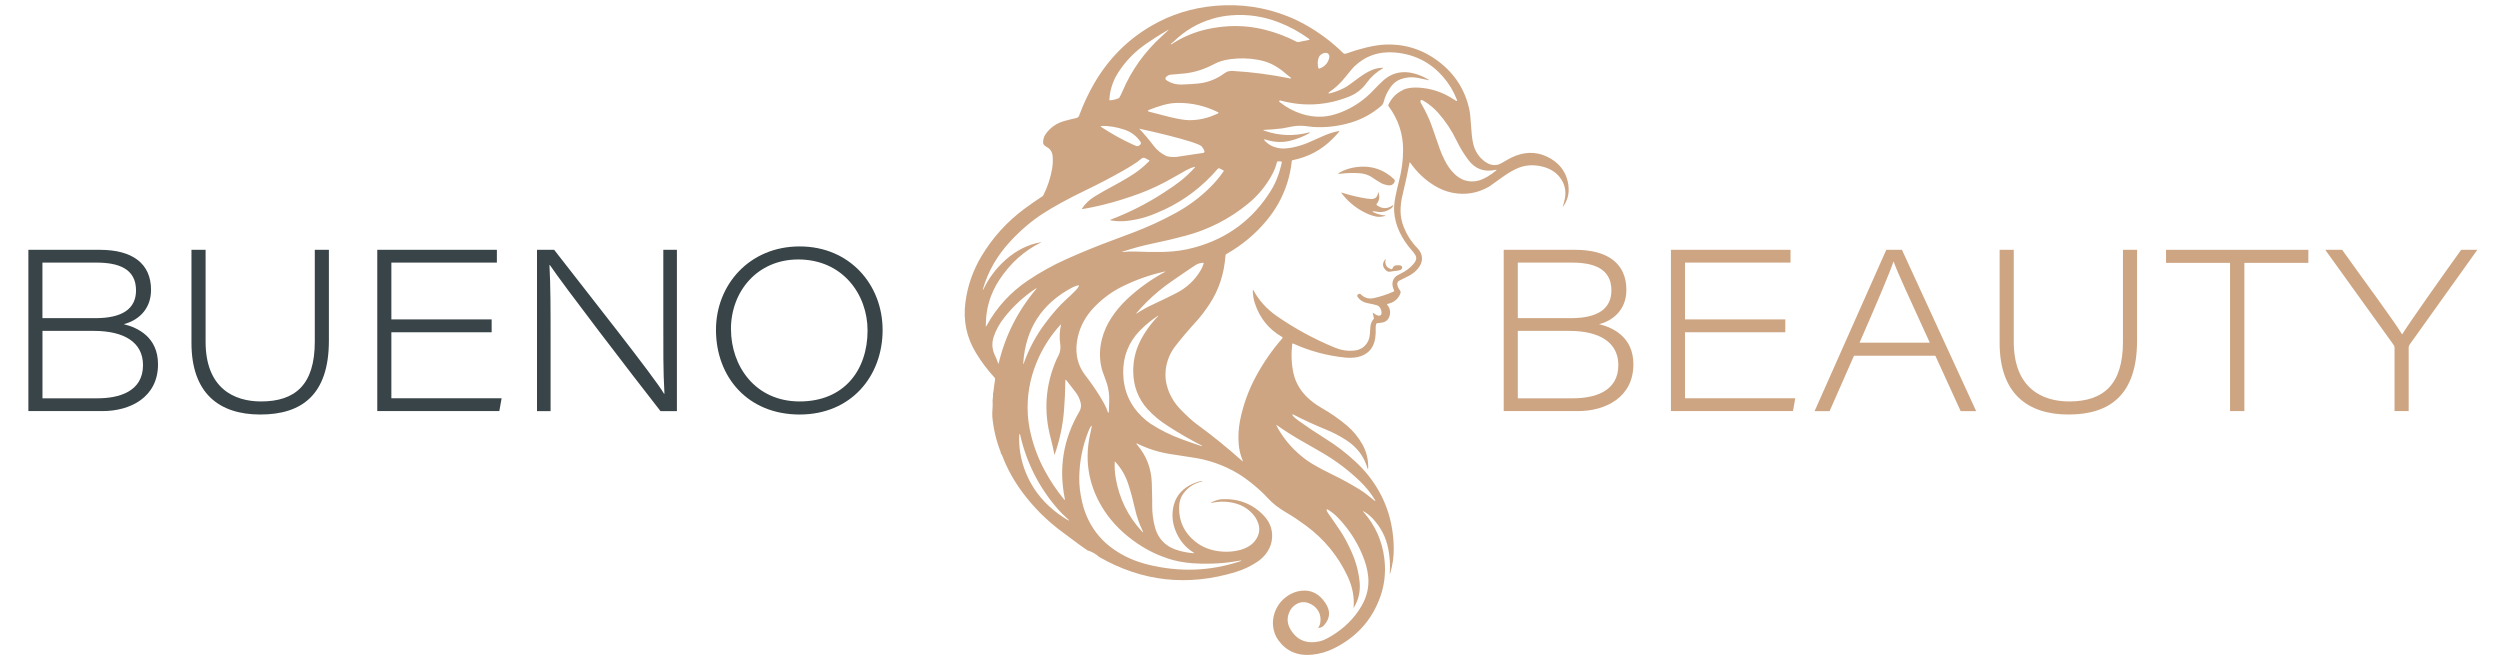<?xml version="1.0" encoding="UTF-8"?>
<svg id="Camada_1" data-name="Camada 1" xmlns="http://www.w3.org/2000/svg" viewBox="0 0 684.59 180.68">
  <defs>
    <style>
      .cls-1 {
        fill: #cda582;
      }

      .cls-1, .cls-2 {
        stroke-width: 0px;
      }

      .cls-2 {
        fill: #384447;
      }
    </style>
  </defs>
  <g>
    <path class="cls-1" d="M429.5,50.88c-.22-1.9-.88-3.56-1.98-4.96-1.02-1.31-2.38-2.34-4.08-3.11-3.08-1.39-6.3-1.26-9.65.39-.55.27-1.17.62-1.86,1.04-.81.5-1.44.79-1.91.88-1.13.21-2.21-.04-3.22-.74-1.78-1.24-2.92-2.95-3.41-5.12-.26-1.16-.45-2.83-.58-5-.11-1.97-.27-3.41-.47-4.34-1.16-5.3-3.92-9.63-8.27-12.98-4.38-3.37-9.29-4.95-14.74-4.73-1.55.06-3.32.34-5.3.82-1.87.46-3.7,1.01-5.48,1.66-.26.09-.55.03-.74-.16-3.1-3.04-6.53-5.61-10.29-7.72-1.6-.9-3.21-1.67-4.84-2.32-6.33-2.53-12.96-3.5-19.89-2.9-6.32.55-12.13,2.36-17.45,5.45-6.54,3.79-11.75,9.02-15.64,15.68-1.64,2.81-3.04,5.78-4.18,8.9-.14.39-.41.62-.82.71-1.04.22-2.15.49-3.3.82-2.13.6-3.82,1.8-5.08,3.59-.41.59-.64,1.3-.68,2.14-.02.34.07.62.27.83.2.21.44.4.75.56.96.51,1.49,1.35,1.59,2.5.1,1.17.05,2.33-.15,3.49-.45,2.54-1.26,4.96-2.42,7.26-.04.08-.1.14-.17.19-1.7,1.11-3.37,2.26-5,3.47-4.76,3.54-8.67,7.85-11.73,12.94-2.35,3.92-3.83,8.15-4.42,12.69-.65,5.01.33,9.65,2.95,13.92,1.47,2.41,3.14,4.61,4.98,6.61.16.17.23.41.19.64-.19,1.17-.35,2.32-.47,3.47,0,.06-.02.11-.03.15-.02.05-.04.09-.06.12,0,.03,0,.06,0,.1.02.44,0,.87-.06,1.29s-.08.81-.05,1.21c0,.09.01.18.02.28.01.33,0,.66-.03.99-.08.87-.11,1.75-.07,2.62,0,.01,0,.02,0,.03,0,0,0,0,0,.01,0,0,.01.01.02.06.31,3.26,1.06,6.39,2.24,9.4.04.09.04.16.01.2.07.16.13.32.18.49.01,0,.02,0,.03,0,.07.03.13.1.16.19,1.34,3.55,3.13,6.85,5.37,9.91,3.28,4.47,7.17,8.33,11.68,11.57.89.64,4.77,3.61,6.25,4.56.03.02.05.04.08.07,1.24.36,2.35,1,3.28,1.84,11.75,6.73,24.2,8.1,37.37,4.09,2.06-.63,3.99-1.53,5.79-2.71,1.22-.8,2.2-1.79,2.95-2.97.75-1.19,1.16-2.48,1.21-3.86.09-2.21-.65-4.16-2.24-5.85-3-3.2-6.79-4.71-11.37-4.55-.86.03-1.89.33-3.09.9-.1.05-.1.09,0,.11.06.01.13.01.2,0,2.26-.5,4.49-.43,6.7.22,1.39.4,2.62,1.08,3.7,2.04,1.14,1.01,1.91,2.14,2.31,3.38.58,1.8.21,3.47-1.11,5.01-.44.51-.98.96-1.62,1.33-.64.37-1.29.65-1.94.84-2.15.61-4.4.73-6.74.34-2.24-.37-4.21-1.24-5.89-2.59-2.96-2.38-4.42-5.46-4.39-9.23,0-.74.09-1.4.26-1.98.2-.69.49-1.3.87-1.83,1.22-1.73,2.91-2.85,5.06-3.36.47-.11.46-.16-.02-.13-.57.03-1.31.25-2.24.65-.79.34-1.47.72-2.03,1.12-2.21,1.57-3.44,3.8-3.67,6.69-.18,2.26.33,4.48,1.53,6.67,1.03,1.87,2.44,3.35,4.24,4.45.18.11.15.18-.05.17-1.32-.1-2.6-.32-3.85-.67-1.45-.4-2.62-.94-3.52-1.62-1.57-1.18-2.63-2.79-3.18-4.83-.52-1.93-.77-3.89-.76-5.88,0-1.01,0-1.53,0-1.55-.02-1.56-.06-3.11-.11-4.67-.13-4.02-1.48-7.52-4.04-10.5-.31-.36-.25-.44.18-.23,2.85,1.38,5.84,2.31,8.96,2.8,3.1.49,4.99.77,5.66.87,4.66.64,8.94,2.13,12.85,4.47,1.32.79,2.74,1.82,4.27,3.08,1.59,1.32,2.87,2.52,3.85,3.6,1.31,1.45,3.05,2.81,5.21,4.06,1.61.94,3.35,2.09,5.21,3.46,5.05,3.72,8.88,8.38,11.49,13.98,1.33,2.85,1.87,5.7,1.61,8.55,0,.09,0,.1.06.02,1.3-2.14,1.84-4.45,1.61-6.94-.26-2.82-.98-5.57-2.16-8.23-1.02-2.31-2.04-4.23-3.06-5.76-1.14-1.71-2.29-3.38-3.46-5.03-.11-.15-.25-.41-.31-.58-.15-.43-.05-.54.32-.32.96.58,1.83,1.27,2.61,2.07,2.87,2.95,5.12,6.32,6.73,10.1.9,2.12,1.46,4.12,1.66,6.03.3,2.84-.3,5.56-1.81,8.16-1.98,3.4-4.81,6.19-8.5,8.37-1.19.7-2.18,1.14-2.98,1.32-3.54.77-6.19-.3-7.94-3.21-.82-1.35-1.02-2.72-.61-4.1.4-1.35,1.19-2.35,2.36-2.97,1.01-.54,2.08-.6,3.22-.17,1.02.38,1.82.99,2.4,1.83.72,1.02.96,2.24.73,3.64-.07.43-.24.81-.51,1.14-.07.08-.04.15.07.15.58-.02,1.06-.24,1.44-.66,1.76-1.93,1.89-4,.39-6.2-1.69-2.49-3.85-3.59-6.48-3.31-1.63.17-3.11.8-4.46,1.87-1.36,1.08-2.32,2.45-2.91,4.12-.44,1.28-.59,2.56-.43,3.86.17,1.4.65,2.65,1.45,3.74,2.2,3.01,5.29,4.32,9.26,3.92,2.08-.21,4.09-.8,6.03-1.77,5.9-2.95,10-7.39,12.31-13.31.68-1.75,1.14-3.47,1.37-5.18.27-1.99.29-3.99.04-6.01-.59-4.88-2.5-9.15-5.73-12.82-.22-.25-.19-.29.1-.13.85.49,1.63,1.1,2.35,1.85,2.29,2.4,3.75,5.23,4.37,8.5.42,2.19.55,4.39.39,6.59-.03.35.01.35.11.02.69-2.27,1.01-4.6.98-6.97-.11-7.52-2.42-14.12-6.93-19.81-1.02-1.29-2.24-2.6-3.67-3.92-2.44-2.27-5.09-4.29-7.93-6.07-2.62-1.63-5.18-3.35-7.69-5.14-.67-.48-1.16-.93-1.47-1.35-.15-.21-.13-.3.08-.26.05,0,.11.03.17.06,2.86,1.47,5.79,2.82,8.77,4.03,1.98.8,3.86,1.78,5.65,2.94,2.95,1.91,4.89,4.47,5.81,7.67.13.45.2.44.21-.03.05-2.38-.49-4.56-1.63-6.55-1.12-1.97-2.52-3.66-4.18-5.07-2.12-1.79-4.47-3.42-7.03-4.88-1.3-.74-2.49-1.61-3.57-2.61-1.03-.94-1.87-1.96-2.53-3.06-.73-1.21-1.23-2.45-1.51-3.72-.56-2.53-.68-5.21-.36-8.05,0-.02,0-.04.02-.06.04-.09.15-.13.24-.09,4.53,2.06,9.27,3.34,14.22,3.84,1.73.17,3.21.03,4.43-.42,2.2-.82,3.47-2.47,3.83-4.97.12-.82.16-1.65.12-2.49-.02-.47.03-.92.16-1.37.02-.08.09-.13.17-.14.45-.05.91-.11,1.36-.18,1.11-.17,1.82-.79,2.12-1.87.31-1.11.1-2.11-.65-3-.02-.02-.03-.04-.03-.07-.02-.08.04-.16.12-.18,1.76-.36,2.94-1.33,3.53-2.91.1-.26.05-.54-.11-.76-.55-.73-.8-1.39-.75-1.97.03-.31.24-.58.52-.71.9-.44,1.8-.89,2.68-1.35.97-.51,1.79-1.17,2.46-1.98.74-.9,1.11-1.81,1.1-2.74,0-1.06-.44-2.04-1.32-2.93-1.57-1.6-2.78-3.48-3.65-5.64-.59-1.47-.89-2.94-.9-4.42-.01-1.47.18-2.99.57-4.54.69-2.78,1.32-5.68,1.89-8.7.03-.16.09-.17.18-.04,1.81,2.6,4.02,4.69,6.61,6.28,1.61.98,3.26,1.64,4.96,1.97,3.58.7,6.95.12,10.11-1.72.08-.05,1.22-.86,3.42-2.45,1.24-.9,2.45-1.64,3.62-2.23,2.33-1.18,4.83-1.43,7.51-.76,2.33.59,4.05,1.76,5.17,3.53,1.01,1.6,1.33,3.34.96,5.22-.14.71-.33,1.41-.55,2.1-.06.19-.05.22.05.09,1.23-1.66,1.72-3.53,1.48-5.61ZM363.7,14.72c.32.27.41.68.27,1.23-.37,1.39-1.27,2.34-2.71,2.84,0,0-.01,0-.02,0-.1.02-.21-.04-.23-.15-.21-.93-.22-1.76-.03-2.49.11-.43.3-.78.58-1.05.31-.3.68-.5,1.1-.59.43-.09.77-.03,1.04.2ZM320.68,11.97c.3-.23.52-.41.67-.55,3.05-2.98,6.58-5.07,10.58-6.26,1.68-.5,3.43-.83,5.28-.97,4.39-.35,8.67.28,12.85,1.88,2.95,1.13,5.75,2.65,8.38,4.55.23.16.2.28-.07.33l-2.78.56c-.18.03-.37,0-.53-.08-2.71-1.4-5.55-2.48-8.5-3.24-3.42-.88-6.87-1.21-10.35-.99-1.84.12-3.61.36-5.32.72-3.61.76-6.97,2.16-10.11,4.21-.13.09-.19.08-.18,0,0-.05.04-.1.1-.14ZM301.65,100.8c.12.51.36,1.21.71,2.12.34.88.59,1.58.75,2.1.49,1.6.7,3.24.63,4.92-.04.96-.07,1.92-.1,2.88,0,0,0,0,0,.01,0,.1-.06.18-.13.17-.06,0-.11-.07-.15-.18-.22-.71-.56-1.49-1.03-2.34-1.36-2.47-3.06-5.02-5.1-7.66-1.24-1.6-2.02-3.38-2.33-5.33-.26-1.66-.17-3.44.27-5.33.69-2.96,2.14-5.59,4.34-7.91,2.26-2.38,4.79-4.27,7.57-5.67,3.8-1.91,7.78-3.32,11.94-4.24.05-.01.07,0,.06.04,0,.03-.03.05-.06.07-3.92,2.12-7.45,4.67-10.57,7.64-1.47,1.39-2.82,3-4.04,4.83-1.25,1.87-2.15,3.9-2.7,6.09-.65,2.61-.67,5.2-.06,7.77ZM291.57,136.57c.08.4,0,.44-.26.12-1.99-2.45-3.73-5.06-5.22-7.82-1.74-3.22-3.02-6.59-3.85-10.12-.42-1.82-.69-3.59-.79-5.31-.28-4.84.51-9.54,2.37-14.1,1.59-3.89,3.78-7.36,6.58-10.41.12-.14.17-.11.13.06-.39,1.74-.45,3.48-.2,5.22.17,1.15,0,2.22-.51,3.22-.34.67-.52,1.01-.52,1.02-3.03,6.94-3.56,14.11-1.59,21.51.39,1.48.73,2.96,1.01,4.46.02.13.06.13.1,0,1.37-3.91,2.22-7.94,2.55-12.08.21-2.66.33-5.36.36-8.09,0-.32.1-.35.3-.1.82,1.08,1.64,2.13,2.45,3.17.67.86,1.15,1.81,1.42,2.87.24.9.12,1.74-.35,2.54-4.36,7.43-5.68,15.37-3.97,23.83ZM280.32,99.54c-.1.29-.15.29-.13-.02.62-9.49,5.11-16.43,13.49-20.82.48-.25,1-.44,1.54-.56.23-.05.3.03.19.24-.21.4-.48.77-.81,1.11-.93.93-1.88,1.84-2.86,2.72-1.59,1.44-3.39,3.49-5.4,6.15-2.59,3.41-4.59,7.14-6.02,11.19ZM311.36,85.56c.82-.97,1.68-1.9,2.58-2.8,2.14-2.12,4.45-4.04,6.92-5.74,1.23-.85,1.86-1.28,1.87-1.29,1.11-.78,2.24-1.54,3.37-2.3.93-.62,1.45-.95,1.55-1.01.56-.28,1.17-.43,1.83-.46.01,0,.02,0,.04,0,.07.02.1.09.09.15-.18.66-.45,1.28-.8,1.88-1.62,2.73-3.85,4.82-6.69,6.27-2.17,1.11-4.36,2.17-6.57,3.19-1.43.66-2.78,1.41-4.06,2.25-.4.27-.45.22-.14-.16ZM327.19,67.75c-2.76.76-5.58,1.17-8.45,1.23-2.65.06-5.3.02-7.94-.1-1.11-.05-2.22,0-3.32.13-.07,0-.14-.02-.15-.06-.02-.04.02-.07.11-.08.05,0,.09-.01.12-.02,2.7-.87,5.22-1.56,7.55-2.05,3.66-.77,6.87-1.52,9.62-2.27,6.28-1.69,11.94-4.59,16.97-8.7,2.85-2.32,5.11-5.08,6.78-8.27.51-.97.91-2.03,1.21-3.2.02-.08.09-.14.16-.15.36-.06.71-.05,1.06.04.07.02.12.09.1.17-.62,2.97-1.6,5.54-2.95,7.71-4.9,7.93-11.87,13.14-20.9,15.62ZM322.74,42.89c-1.83.31-3.22-.11-3.33-.16-1.41-.65-2.59-1.6-3.53-2.85-1.22-1.62-2.52-3.16-3.91-4.63-.06-.06,16.02,3.46,17.15,4.9.33.42.56.82.69,1.18,0,.01,0,.03.01.04.06.22-.08.45-.3.5,0,0-6.1.89-6.79,1.01ZM333.52,30.73c.22.11.22.22,0,.33-2.55,1.24-5.15,1.86-7.8,1.85-1.27,0-3.11-.31-5.52-.9-1.8-.44-3.61-.9-5.45-1.4-.55-.15-.56-.33-.03-.55,1.24-.49,2.49-.92,3.76-1.28,1.33-.38,2.63-.58,3.89-.6,3.93-.06,7.64.79,11.15,2.54ZM337.79,19.43c-.5-.03-.97,0-1.4.1-.34.07-.76.29-1.24.64-2.16,1.57-4.57,2.48-7.23,2.72-1.45.13-2.91.22-4.37.26-1.38.04-2.66-.29-3.85-.98-.69-.4-.75-.83-.19-1.27.34-.27.73-.43,1.16-.46,1.2-.09,2.4-.19,3.59-.31,2.79-.29,5.53-1.15,8.23-2.59,1.24-.66,2.69-1.11,4.36-1.33,2.52-.34,5.03-.3,7.5.14,1.48.26,2.79.67,3.93,1.23,1.25.61,2.42,1.39,3.5,2.32.51.45,1,.84,1.47,1.19.48.36.43.48-.15.36-5.06-1.03-10.16-1.7-15.3-2.01ZM306.13,19.98c1.83-2.88,4.11-5.33,6.82-7.34.71-.53,1.84-1.29,3.37-2.29,1.15-.75,2.31-1.45,3.49-2.12.28-.16.3-.13.07.09-.56.52-1.12,1.04-1.68,1.55-4.74,4.29-8.35,9.33-10.82,15.11-.31.73-.6,1.32-.87,1.76-.05.08-.11.14-.2.17-.78.34-1.59.52-2.43.55,0,0,0,0,0,0-.06,0-.1-.05-.1-.12.15-2.67.94-5.14,2.37-7.39ZM301.75,34.48c2.07-.02,4.16.34,6.25,1.06,1.82.63,3.26,1.73,4.32,3.31.15.22.13.52-.05.73-.31.35-.67.49-1.06.42-.11-.02-.43-.15-.96-.4-2.98-1.37-5.85-2.96-8.6-4.76-.35-.23-.32-.35.1-.35ZM269.96,89.14c-.04-4.51,1.18-8.67,3.68-12.48,3-4.58,6.84-8.02,11.5-10.32.08-.04.08-.05-.01-.04-3.51.61-6.73,2.19-9.65,4.75-2.64,2.32-4.71,5.06-6.22,8.24-.05.11-.09.11-.11-.01,0-.03,0-.06,0-.09,1.38-4.81,3.86-9.14,7.43-13.01,2.82-3.05,5.76-5.58,8.82-7.57,3.14-2.04,7.12-4.22,11.94-6.54,3.36-1.61,6.65-3.33,9.9-5.16,2.57-1.45,4.29-2.57,5.17-3.35.41-.37.81-.45,1.2-.24.3.16.46.24.49.26.18.08.38.18.58.3.01,0,.02.01.03.02.06.06.06.16,0,.21-.85.86-1.75,1.66-2.69,2.4-.75.59-1.75,1.26-2.98,2.01-1.53.93-2.83,1.67-3.9,2.23-1.83.96-3.63,1.98-5.4,3.06-1.36.83-2.48,1.89-3.36,3.17-.15.21-.09.3.16.25,3.53-.61,6.98-1.44,10.35-2.49,1.87-.58,3.57-1.15,5.09-1.72,3.23-1.2,6.33-2.67,9.32-4.41.71-.41,1.42-.81,2.14-1.2,0,0,.38-.22,1.12-.65.77-.44,1.58-.79,2.44-1.04.29-.08.33-.01.13.21-1.22,1.35-2.55,2.6-4,3.73-1.03.81-2.5,1.83-4.41,3.07-4.57,2.98-9.42,5.44-14.54,7.4-.25.1-.25.17.02.22,1.38.24,2.77.3,4.17.16,1.9-.19,3.76-.57,5.56-1.14,1.46-.47,3.12-1.14,4.98-2.01,5.58-2.62,10.43-6.34,14.56-11.14.13-.15.36-.18.55-.08l1.04.55s0,0,0,0c.06.04.08.11.04.17-1.15,1.65-2.39,3.13-3.71,4.43-2.8,2.77-5.93,5.1-9.39,7-3.84,2.1-7.8,3.92-11.89,5.46-2.03.76-4.05,1.52-6.08,2.28-4.12,1.54-8.19,3.21-12.21,5.02-3.64,1.64-7.12,3.58-10.43,5.82-4.74,3.21-8.49,7.33-11.25,12.35-.14.26-.21.24-.21-.05ZM273.47,99.47c-.05.2-.1.2-.16,0-.22-.71-.5-1.41-.83-2.07-.82-1.67-.95-3.39-.38-5.15.59-1.81,1.55-3.57,2.91-5.29,2.45-3.12,5.33-5.77,8.64-7.96.03-.02.06-.04.1-.04.13-.03.14.02.02.16-5.05,5.98-8.48,12.76-10.29,20.34ZM292.66,142.51c-.07,0-.15-.02-.24-.07-1.92-1.15-3.64-2.43-5.16-3.84-3.09-2.86-5.35-6.27-6.76-10.24-1.07-3-1.54-6.11-1.4-9.3,0-.09.04-.17.1-.19.07-.03.11.02.14.13,1.71,7.55,5.05,14.23,10.03,20.05.96,1.12,2.06,2.23,3.32,3.34.09.08.08.12-.02.13ZM319.75,152.93c2.12.69,4.38,1.13,6.79,1.31,1.61.12,3.4.16,5.37.1,2.53-.07,5.04-.34,7.53-.81.51-.1.63-.07.36.09-.05.03-.11.06-.19.08-8.2,2.72-16.61,3.03-25.23.91-3.47-.85-6.57-2.22-9.31-4.12-1.54-1.06-2.88-2.25-4.01-3.56-2.33-2.69-3.91-5.86-4.75-9.52-.53-2.3-.79-4.47-.77-6.52.04-4.46.89-8.75,2.54-12.88.17-.43.36-.81.56-1.14.26-.43.36-.4.28.1-.06.43-.15.85-.25,1.27-1.64,6.76-.88,13.14,2.28,19.14,1.88,3.58,4.48,6.71,7.78,9.41,3.43,2.81,7.1,4.85,11.02,6.12ZM312.85,145.26c.3.62.22.67-.24.16-3.78-4.13-6.14-8.97-7.09-14.52-.25-1.49-.34-2.96-.27-4.41,0-.12.05-.14.13-.05,1.63,1.75,2.82,3.78,3.56,6.06.71,2.18,1.31,4.4,1.81,6.64.51,2.29,1.21,4.33,2.1,6.12ZM328.91,122.13c-1.73-.58-3.45-1.17-5.16-1.8-3.15-1.14-6.04-2.58-8.69-4.31-.75-.49-1.52-1.12-2.33-1.9-3.37-3.24-5.09-7.24-5.16-11.99-.06-4.5,1.45-8.35,4.53-11.55,1.5-1.55,3.16-2.92,4.97-4.09.03-.02.06-.03.08-.01,0,0,0,0,0,0,.02.02.01.05-.01.08-2.15,2.24-3.83,4.61-5.04,7.12-1.25,2.59-1.84,5.34-1.78,8.24.04,1.9.36,3.65.96,5.26.68,1.82,1.68,3.46,3,4.9.79.86,1.68,1.71,2.68,2.53.79.65,1.79,1.37,2.99,2.14,2.95,1.9,5.98,3.64,9.1,5.24.06.03.1.07.11.11.02.08-.07.08-.27.02ZM356.88,120.98c1.84,1.04,3.67,2.09,5.49,3.17,3.62,2.14,6.94,4.66,9.98,7.57,1.58,1.51,2.94,3.19,4.09,5.05.32.52.25.58-.22.19-.64-.54-1.31-1.07-1.99-1.59-.65-.5-1.35-.98-2.1-1.44-2.32-1.43-4.7-2.73-7.16-3.92-2.16-1.04-4.02-2.03-5.57-2.96-1.67-1-3.28-2.26-4.83-3.77-2.04-1.99-3.72-4.24-5.03-6.74-.1-.19-.06-.23.12-.1,2.33,1.64,4.73,3.15,7.22,4.55ZM384.12,24.7c-1.75.78-3.06,2.12-3.94,4.03-.04.1-.03.22.03.3,2.68,3.62,4.02,7.63,4.01,12.04,0,2.86-.4,5.77-1.18,8.73-.32,1.2-.62,2.55-.92,4.05-.32,1.64-.44,3.01-.35,4.12.15,1.95.65,3.83,1.52,5.64.88,1.83,2.01,3.5,3.37,5.01.36.39.67.82.94,1.28.25.43.28.89.1,1.39-.11.32-.36.69-.73,1.1-.92,1.03-1.99,1.84-3.23,2.44-.85.41-1.39.73-1.62.97-.95.97-1.08,2.21-.37,3.72,0,0,0,0,0,0,.06.12,0,.27-.13.32-1.72.77-3.51,1.36-5.36,1.78-1.26.29-2.37.04-3.32-.74-.01,0-.09-.08-.23-.23-.28-.28-.59-.27-.92.04-.15.14-.18.37-.07.54.59.91,1.42,1.48,2.51,1.73.65.15,1.3.28,1.96.41.68.13,1.14.31,1.38.52.37.33.61.8.72,1.42.1.59-.03.96-.4,1.09-.25.09-.55.05-.92-.12-.33-.15-.63-.35-.91-.58-.13-.11-.18-.08-.14.09l.3,1.33c.02.08,0,.16-.07.23-.56.65-.86,1.41-.9,2.27-.03.58-.07,1.16-.12,1.75-.06.72-.18,1.29-.35,1.71-.35.87-.89,1.57-1.63,2.1-.63.46-1.43.73-2.41.83-1.71.17-3.39-.08-5.03-.75-5.69-2.32-11.06-5.23-16.11-8.73-2.69-1.87-4.83-4.23-6.41-7.09-.08-.15-.13-.14-.13.03,0,1.24.19,2.44.58,3.62,1.32,4.03,3.82,7.11,7.5,9.22.01,0,.02.01.03.02.08.07.09.19.02.27-2.83,3.23-5.25,6.73-7.28,10.5-2.02,3.75-3.46,7.72-4.31,11.9-.44,2.16-.57,4.33-.41,6.52.12,1.59.48,3.1,1.08,4.53.13.3.07.34-.17.13-3.95-3.53-8.06-6.86-12.33-9.98-1.23-.9-2.71-2.24-4.44-4.02-1.6-1.64-2.76-3.51-3.5-5.59-.61-1.74-.82-3.5-.62-5.29.27-2.38,1.13-4.53,2.58-6.44,1.56-2.03,3.54-4.37,5.95-7.02,1.1-1.21,2.27-2.75,3.5-4.62,2.54-3.85,3.99-8.28,4.35-13.31.01-.13.08-.24.19-.31,4.38-2.49,8.09-5.59,11.15-9.33,1.19-1.45,2.2-2.92,3.05-4.41,2.06-3.65,3.32-7.57,3.76-11.77.01-.11.09-.2.2-.22,4.27-.86,7.9-2.78,10.87-5.76.68-.68,1.29-1.33,1.82-1.94.2-.23.15-.32-.15-.26-1.46.29-2.86.75-4.2,1.36-.72.33-1.44.65-2.16.96-.02.01-.53.24-1.53.68-1.48.66-3.02,1.14-4.6,1.47-1.56.32-2.89.37-3.98.16-1.45-.28-2.67-.94-3.64-1.98-.35-.37-.28-.48.2-.33,2.32.73,4.53.85,6.63.34,1.85-.44,3.6-1.13,5.25-2.05.09-.05.16-.12.2-.2.05-.09.03-.11-.08-.09-4.22,1.14-8.4.98-12.52-.5-.07-.03-.1-.06-.08-.1.02-.04.07-.06.13-.06,1.7-.07,3.4-.21,5.08-.42.05,0,.9-.17,2.54-.49,1.25-.24,2.5-.29,3.76-.14,1.46.17,2.19.26,2.2.26,3.55.2,7.04-.23,10.45-1.28,2.97-.91,5.67-2.41,8.1-4.5.33-.28.55-.64.66-1.06.36-1.46,1.01-2.85,1.96-4.16.35-.48.75-.91,1.21-1.27.43-.34.94-.61,1.52-.83,1.51-.55,3.08-.66,4.7-.35,1,.19,1.91.39,2.73.59.39.1.41.04.07-.17-1.14-.68-2.34-1.2-3.59-1.56-1.38-.39-2.66-.52-3.85-.38-1.84.21-3.49.98-4.93,2.3-.84.77-1.65,1.57-2.43,2.41-2.59,2.8-5.63,4.88-9.1,6.24-1.84.72-3.58,1.12-5.21,1.19-1.82.08-3.63-.17-5.42-.73-2.22-.7-4.24-1.77-6.05-3.22-.29-.23-.32-.39-.08-.46.09-.03.2-.02.33.01,6.37,1.71,12.61,1.34,18.72-1.12,1.93-.77,3.5-2,4.72-3.68,1.22-1.68,2.71-3.02,4.46-4.03.19-.11.18-.16-.04-.16-1.02.02-2,.23-2.94.62-1.12.47-2.36,1.21-3.72,2.22-1.87,1.4-2.95,2.18-3.22,2.33-1.26.73-2.63,1.3-4.09,1.71-1.08.3-1.16.13-.24-.51,1.44-1,2.82-2.33,4.15-4,1.2-1.5,1.96-2.4,2.29-2.72,3.08-2.93,6.81-4.21,11.19-3.83,5.32.47,9.72,2.7,13.18,6.71,1.61,1.85,2.86,3.94,3.75,6.25.13.34.04.42-.28.24-.22-.13-.45-.27-.69-.42-2.96-1.94-6.17-2.99-9.63-3.17-1.69-.09-3.11.12-4.24.63ZM409.63,46.74c-.76.65-1.59,1.23-2.49,1.74-1,.57-1.93.93-2.8,1.09-2.29.4-4.33-.26-6.1-2-1.05-1.03-1.93-2.27-2.65-3.73-.6-1.21-1.03-2.18-1.28-2.93-.73-2.14-1.48-4.27-2.23-6.4-.72-2.03-1.7-4.11-2.96-6.25-.1-.17-.15-.35-.15-.54,0-.26.12-.37.37-.33.1.02.23.07.39.16,1.54.9,2.9,2.01,4.09,3.35,2.03,2.3,3.71,4.83,5.04,7.59.91,1.9,2.01,3.7,3.28,5.38,1.85,2.43,4.31,3.31,7.38,2.64.35-.08.38,0,.11.23Z"/>
    <path class="cls-1" d="M371.93,47.41c-1.68-.08-3.35-.02-5.03.17-.59.07-.62-.04-.1-.33,1.45-.81,3.05-1.31,4.81-1.52,3.91-.46,7.29.65,10.13,3.34.19.18.25.46.15.71-.34.84-1.04,1.14-2.09.91-.71-.16-1.24-.33-1.57-.53-.91-.53-1.8-1.1-2.67-1.69-.94-.64-2.15-.99-3.63-1.06Z"/>
    <path class="cls-1" d="M376.1,57.86c-.32.03-.33.11-.05.25,1.04.5,2.12.8,3.21.89.28.02.28.07.01.14-.4.1-.8.18-1.21.22-.4.04-.81.03-1.21-.05-1.22-.24-2.5-.74-3.85-1.5-2.25-1.26-4.15-2.92-5.68-4.97-.08-.11-.06-.14.07-.1,2.2.7,4.44,1.24,6.72,1.61.95.16,1.61.18,1.99.08.78-.21,1.2-.81,1.26-1.79,0-.09.03-.09.06-.01.49,1.2.34,2.28-.46,3.23-.07.09-.06.22.03.3,0,0,0,0,0,0,1.43,1.07,2.88,1.1,4.35.1.21-.14.26-.1.16.13-.12.25-.29.47-.51.63-1.27.95-2.69,1.25-4.28.9-.28-.06-.49-.09-.62-.08Z"/>
    <path class="cls-1" d="M379.66,74.14c-1.15-.98-1.24-2.05-.29-3.19.06-.07.08-.06.06.03-.29,1.46.26,2.38,1.64,2.75.07.02.15-.02.17-.09.1-.28.26-.53.46-.73.18-.17.43-.26.76-.27.23,0,.45,0,.68,0,.27,0,.48.07.63.2.25.22.28.48.08.78-.12.18-.31.3-.57.37-.5.13-1.02.21-1.54.24-.09,0-.43.06-1.02.16-.42.07-.78-.02-1.06-.26Z"/>
  </g>
  <g>
    <path class="cls-2" d="M7.77,68.41h19.59c8.88,0,14,3.74,14,10.96,0,5.74-4,8.53-7.47,9.4,3.84.94,9.38,3.55,9.38,10.99,0,9.14-7.76,12.81-15.14,12.81H7.77v-44.17ZM26.16,87.12c7.18,0,11.09-2.46,11.09-7.6,0-6-4.9-7.61-10.79-7.61h-14.84v15.21h14.54ZM11.63,109.07h15.09c5.78,0,12.44-1.78,12.44-9.08,0-6.25-5.14-9.38-13.47-9.38h-14.06v18.45Z"/>
    <path class="cls-2" d="M56.3,68.41v25.17c0,12.73,7.79,16.35,15.17,16.35,9.32,0,14.73-4.53,14.73-16.35v-25.17h3.86v24.88c0,14.88-7.49,20.22-18.78,20.22s-18.85-5.82-18.85-19.61v-25.49h3.86Z"/>
    <path class="cls-2" d="M134.63,90.99h-27.46v18.07h30.19l-.63,3.51h-33.42v-44.17h32.75v3.51h-28.89v15.55h27.46v3.51Z"/>
    <path class="cls-2" d="M147.05,112.57v-44.17h4.69c8.62,11.12,27.73,35.24,30.09,39.41h.12c-.37-6.33-.31-12.62-.31-19.74v-19.66h3.72v44.17h-4.49c-7.84-10.01-26.84-34.81-30.29-40h-.12c.31,5.81.31,12.05.31,19.85v20.15h-3.72Z"/>
    <path class="cls-2" d="M241.69,90.37c0,12.61-8.59,23.14-22.73,23.14s-22.9-10.21-22.9-23.2c0-12.31,9.15-22.83,22.91-22.83s22.72,10.52,22.72,22.89ZM200.17,90.12c0,10.11,6.63,19.81,18.8,19.81s18.6-8.57,18.6-19.44c0-9.85-6.8-19.44-18.98-19.44-11.2,0-18.43,8.75-18.43,19.07Z"/>
  </g>
  <g>
    <path class="cls-1" d="M411.77,68.41h19.59c8.88,0,14,3.74,14,10.96,0,5.74-4,8.53-7.46,9.4,3.84.94,9.38,3.55,9.38,10.99,0,9.14-7.76,12.81-15.14,12.81h-20.37v-44.17ZM430.17,87.12c7.18,0,11.09-2.46,11.09-7.6,0-6-4.9-7.61-10.79-7.61h-14.84v15.21h14.54ZM415.63,109.07h15.09c5.78,0,12.44-1.78,12.44-9.08,0-6.25-5.14-9.38-13.47-9.38h-14.06v18.45Z"/>
    <path class="cls-1" d="M488.88,90.99h-27.46v18.07h30.19l-.63,3.51h-33.42v-44.17h32.75v3.51h-28.89v15.55h27.46v3.51Z"/>
    <path class="cls-1" d="M507.69,97.41l-6.68,15.17h-4.11l19.63-44.17h4.29l20.32,44.17h-4.24l-6.93-15.17h-22.27ZM528.45,93.84c-6.08-13.29-8.91-19.39-9.9-22.19h-.06c-.87,2.67-4.25,10.69-9.28,22.19h19.24Z"/>
    <path class="cls-1" d="M551.44,68.41v25.17c0,12.73,7.79,16.35,15.17,16.35,9.32,0,14.73-4.53,14.73-16.35v-25.17h3.86v24.88c0,14.88-7.49,20.22-18.78,20.22s-18.85-5.82-18.85-19.61v-25.49h3.86Z"/>
    <path class="cls-1" d="M610.66,71.98h-17.52v-3.57h38.97v3.57h-17.52v40.59h-3.92v-40.59Z"/>
    <path class="cls-1" d="M655.71,112.57v-17.35c0-.38-.12-.62-.37-.94l-18.61-25.88h4.63c5.6,7.9,14.43,19.76,16.42,23.18,2.17-3.48,10.52-15.28,16.18-23.18h4.43l-18.5,25.89c-.19.31-.31.5-.31.99v17.28h-3.86Z"/>
  </g>
</svg>